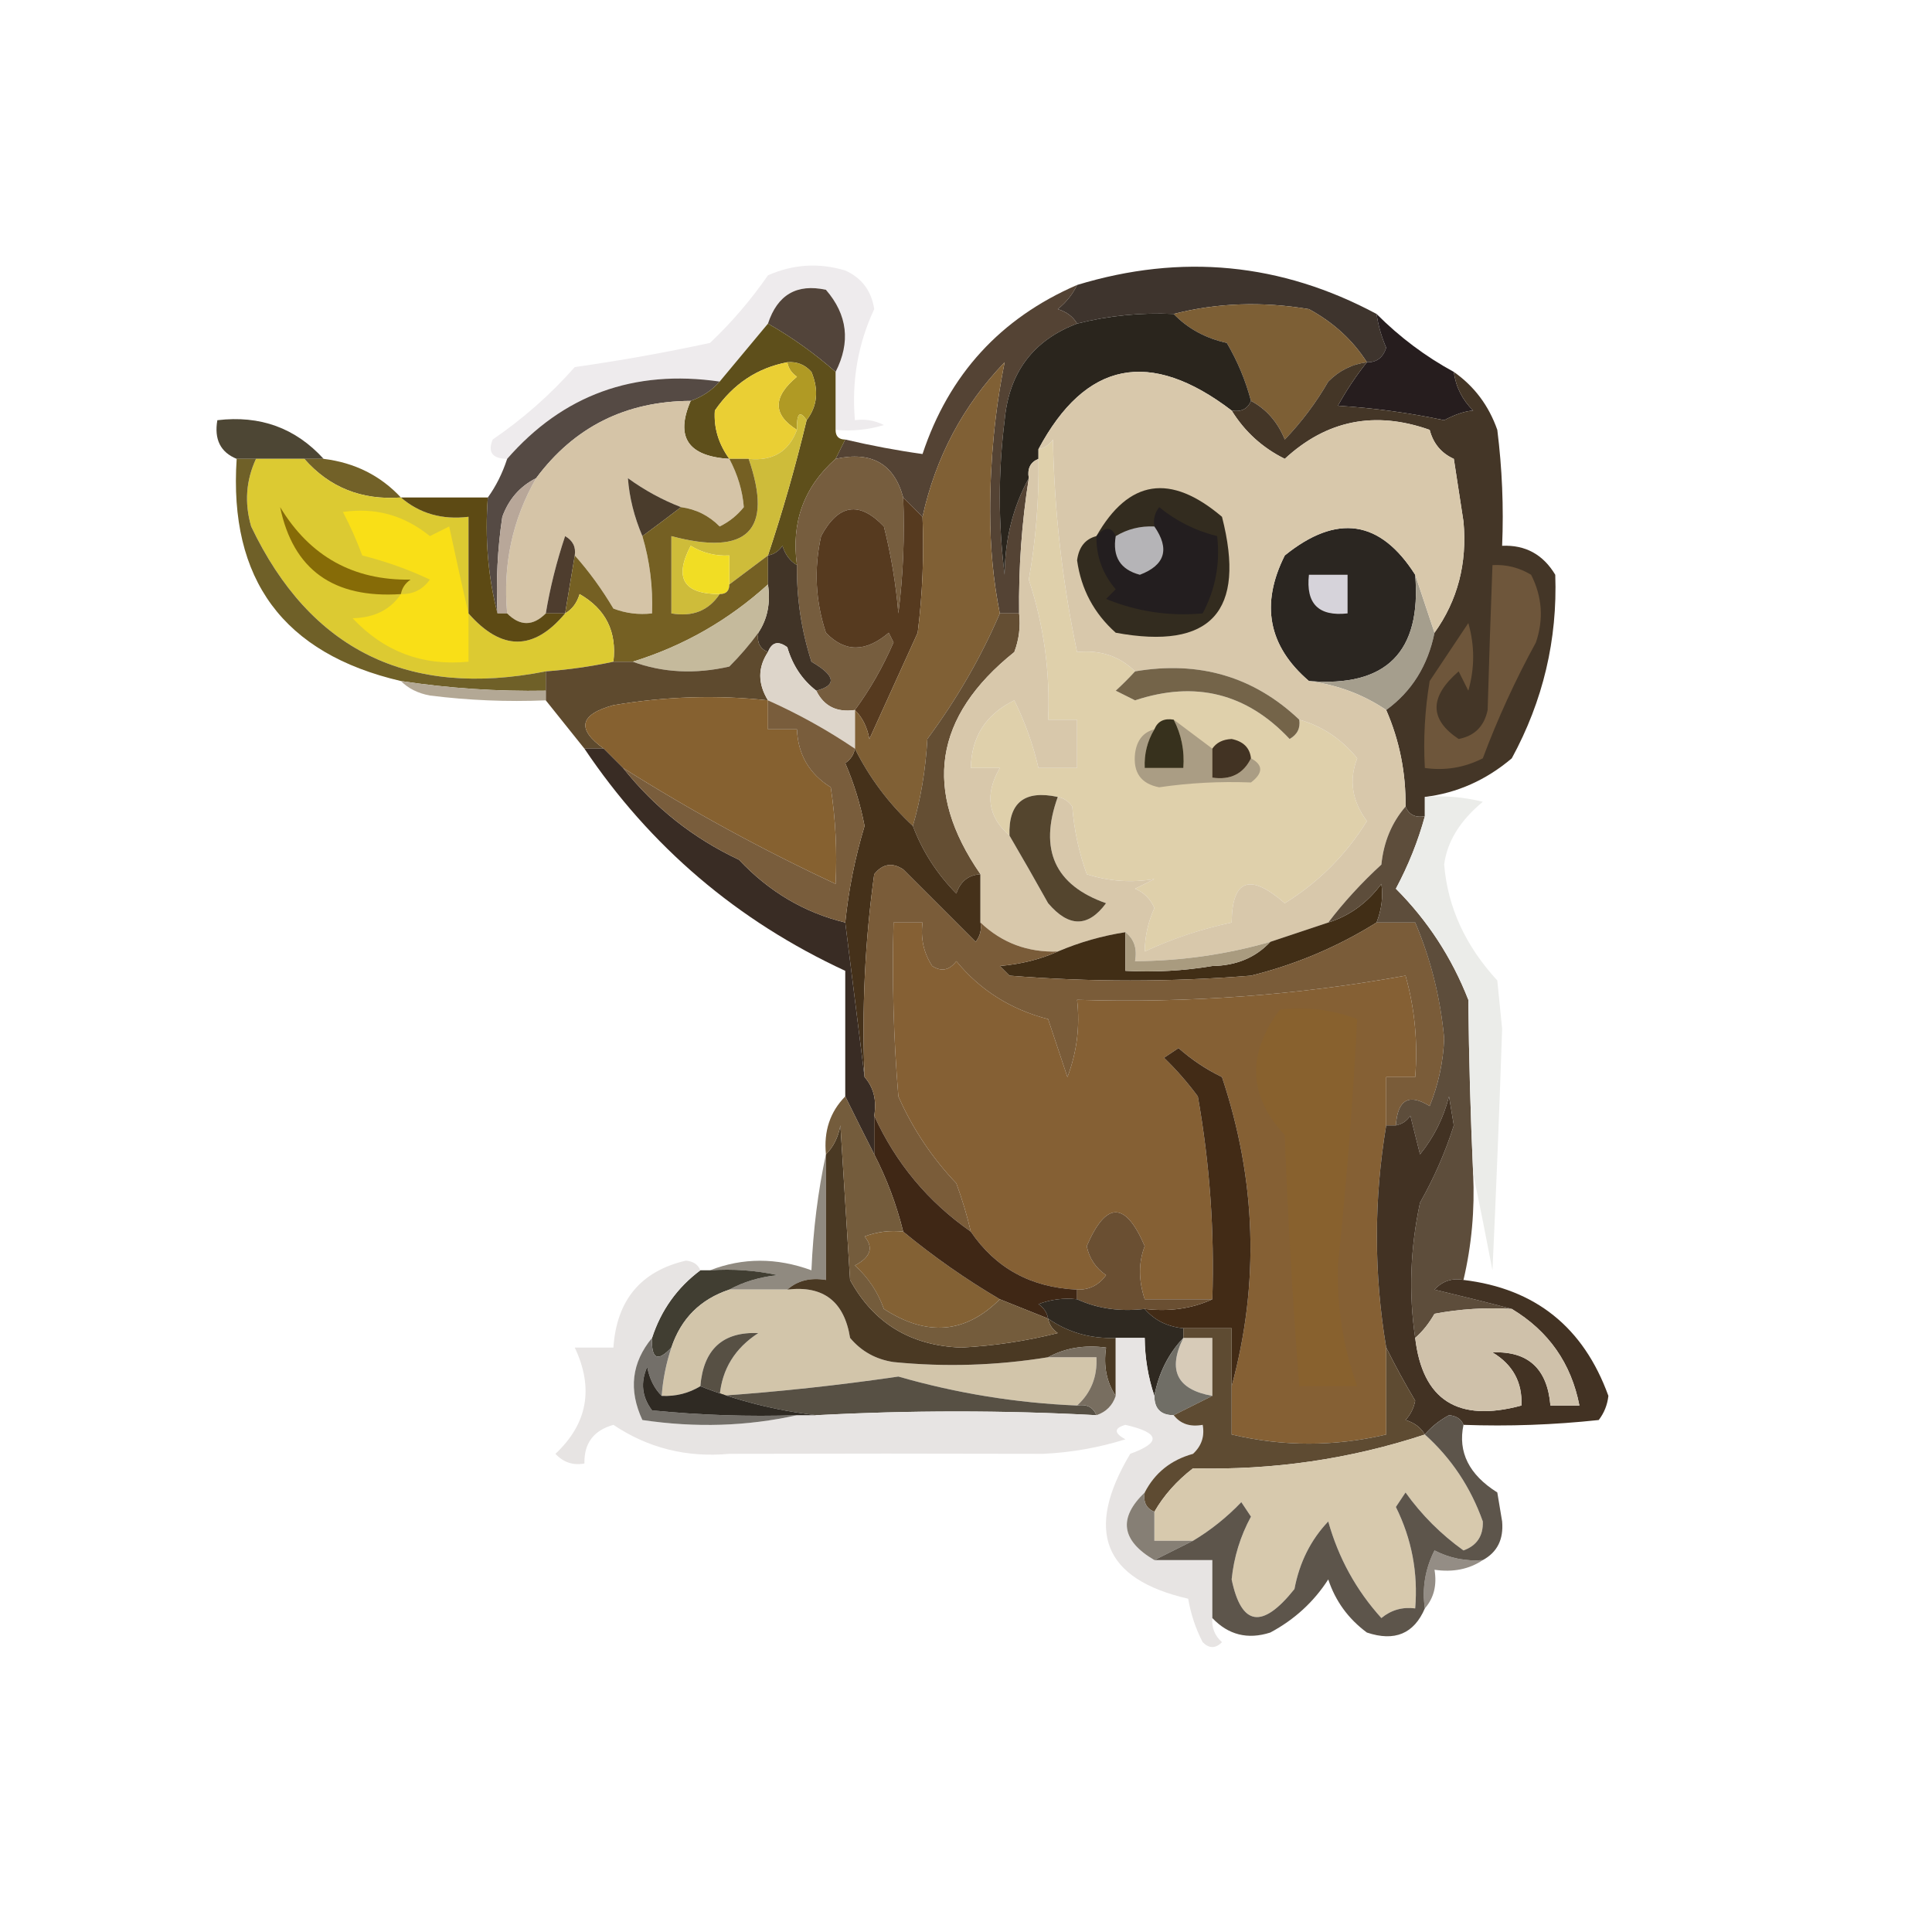 <svg width="32" height="32" viewBox="0 0 32 32" fill="none" xmlns="http://www.w3.org/2000/svg">
<g clip-path="url(#clip0_20_196)">
<path fill-rule="evenodd" clip-rule="evenodd" d="M22.8 5.2C22.828 5.391 22.882 5.578 22.96 5.76C22.906 5.925 22.799 6.005 22.64 6C22.407 5.635 22.087 5.341 21.68 5.12C20.904 4.99 20.157 5.016 19.44 5.2C18.896 5.175 18.362 5.228 17.84 5.36C17.773 5.245 17.667 5.165 17.52 5.12C17.661 5.007 17.767 4.873 17.84 4.72C19.568 4.194 21.221 4.354 22.8 5.2Z" fill="#3E342D"/>
<path fill-rule="evenodd" clip-rule="evenodd" d="M17.84 4.72C17.768 4.873 17.661 5.007 17.52 5.12C17.667 5.165 17.773 5.245 17.84 5.36C17.112 5.636 16.712 6.17 16.64 6.96C16.533 7.813 16.533 8.667 16.64 9.52C16.644 8.931 16.778 8.398 17.04 7.92C16.923 8.661 16.87 9.408 16.88 10.16C16.773 10.16 16.667 10.16 16.56 10.16C16.454 9.629 16.4 9.069 16.4 8.48C16.399 7.628 16.479 6.802 16.64 6C15.952 6.716 15.498 7.569 15.28 8.56C15.173 8.453 15.067 8.347 14.96 8.24C14.809 7.682 14.436 7.469 13.84 7.6C13.893 7.493 13.947 7.387 14 7.28C14.435 7.382 14.862 7.462 15.28 7.52C15.717 6.203 16.57 5.27 17.84 4.72Z" fill="#544334"/>
<path fill-rule="evenodd" clip-rule="evenodd" d="M22.64 6C22.393 6.033 22.18 6.139 22 6.32C21.799 6.669 21.559 6.989 21.28 7.28C21.162 6.989 20.975 6.776 20.72 6.64C20.633 6.307 20.5 5.987 20.32 5.68C19.966 5.602 19.673 5.442 19.44 5.2C20.157 5.016 20.904 4.99 21.68 5.12C22.087 5.341 22.407 5.634 22.64 6Z" fill="#7D5F35"/>
<path fill-rule="evenodd" clip-rule="evenodd" d="M13.84 7.12C13.84 6.8 13.84 6.48 13.84 6.16C14.091 5.667 14.038 5.214 13.68 4.8C13.197 4.695 12.877 4.882 12.72 5.36C12.458 5.676 12.191 5.996 11.92 6.32C10.497 6.114 9.324 6.541 8.4 7.6C8.155 7.597 8.075 7.491 8.16 7.28C8.665 6.935 9.118 6.535 9.52 6.08C10.272 5.973 11.019 5.839 11.76 5.68C12.116 5.343 12.436 4.97 12.72 4.56C13.137 4.376 13.564 4.349 14 4.48C14.274 4.604 14.434 4.818 14.48 5.12C14.211 5.694 14.104 6.307 14.16 6.96C14.328 6.936 14.488 6.963 14.64 7.04C14.379 7.119 14.112 7.146 13.84 7.12Z" fill="#EEEBED"/>
<path fill-rule="evenodd" clip-rule="evenodd" d="M13.84 6.16C13.49 5.852 13.117 5.586 12.72 5.36C12.877 4.882 13.197 4.695 13.68 4.8C14.038 5.214 14.091 5.667 13.84 6.16Z" fill="#52443A"/>
<path fill-rule="evenodd" clip-rule="evenodd" d="M22.8 5.2C23.184 5.585 23.611 5.905 24.08 6.16C24.112 6.407 24.219 6.62 24.4 6.8C24.262 6.81 24.102 6.864 23.92 6.96C23.342 6.838 22.755 6.758 22.16 6.72C22.302 6.462 22.462 6.222 22.64 6C22.799 6.005 22.906 5.925 22.96 5.76C22.882 5.578 22.828 5.391 22.8 5.2Z" fill="#261D1E"/>
<path fill-rule="evenodd" clip-rule="evenodd" d="M19.44 5.2C19.673 5.442 19.967 5.602 20.32 5.68C20.5 5.987 20.633 6.307 20.72 6.64C20.665 6.774 20.559 6.827 20.4 6.8C19.046 5.767 17.98 5.981 17.2 7.44C17.2 7.493 17.2 7.547 17.2 7.6C17.066 7.655 17.013 7.761 17.04 7.92C16.778 8.398 16.644 8.931 16.64 9.52C16.533 8.667 16.533 7.813 16.64 6.96C16.712 6.17 17.112 5.636 17.84 5.36C18.362 5.228 18.896 5.175 19.44 5.2Z" fill="#2A251D"/>
<path fill-rule="evenodd" clip-rule="evenodd" d="M11.92 6.32C11.794 6.464 11.634 6.571 11.44 6.64C10.364 6.645 9.511 7.071 8.88 7.92C8.612 8.055 8.426 8.268 8.32 8.56C8.24 9.091 8.214 9.624 8.24 10.16C8.083 9.552 8.029 8.912 8.08 8.24C8.215 8.053 8.322 7.839 8.4 7.6C9.324 6.541 10.498 6.114 11.92 6.32Z" fill="#554A44"/>
<path fill-rule="evenodd" clip-rule="evenodd" d="M5.36 7.6C5.253 7.6 5.147 7.6 5.04 7.6C4.773 7.6 4.507 7.6 4.24 7.6C4.133 7.6 4.027 7.6 3.92 7.6C3.652 7.491 3.545 7.277 3.6 6.96C4.309 6.875 4.895 7.089 5.36 7.6Z" fill="#4D4634"/>
<path fill-rule="evenodd" clip-rule="evenodd" d="M12.72 5.36C13.117 5.586 13.49 5.853 13.84 6.16C13.84 6.48 13.84 6.8 13.84 7.12C13.84 7.227 13.893 7.28 14 7.28C13.947 7.387 13.893 7.493 13.84 7.6C13.315 8.065 13.102 8.652 13.2 9.36C13.085 9.293 13.005 9.187 12.96 9.04C12.899 9.129 12.819 9.182 12.72 9.2C12.963 8.47 13.177 7.723 13.36 6.96C13.538 6.729 13.565 6.462 13.44 6.16C13.333 6.04 13.199 5.986 13.04 6C12.542 6.095 12.142 6.361 11.84 6.8C11.821 7.085 11.901 7.352 12.08 7.6C11.394 7.558 11.181 7.238 11.44 6.64C11.634 6.571 11.794 6.464 11.92 6.32C12.191 5.996 12.458 5.676 12.72 5.36Z" fill="#5E4F1B"/>
<path fill-rule="evenodd" clip-rule="evenodd" d="M13.04 6C13.199 5.986 13.333 6.04 13.44 6.16C13.565 6.462 13.538 6.728 13.36 6.96C13.247 6.791 13.194 6.844 13.2 7.12C12.797 6.868 12.797 6.574 13.2 6.24C13.111 6.179 13.058 6.099 13.04 6Z" fill="#B09A24"/>
<path fill-rule="evenodd" clip-rule="evenodd" d="M13.04 6C13.058 6.099 13.111 6.179 13.2 6.24C12.797 6.574 12.797 6.868 13.2 7.12C13.065 7.481 12.798 7.641 12.4 7.6C12.293 7.6 12.187 7.6 12.08 7.6C11.9 7.352 11.82 7.085 11.84 6.8C12.142 6.361 12.542 6.095 13.04 6Z" fill="#EACF34"/>
<path fill-rule="evenodd" clip-rule="evenodd" d="M5.04 7.6C5.147 7.6 5.253 7.6 5.36 7.6C5.875 7.663 6.302 7.877 6.64 8.24C5.989 8.287 5.456 8.074 5.04 7.6Z" fill="#726128"/>
<path fill-rule="evenodd" clip-rule="evenodd" d="M11.44 6.64C11.181 7.238 11.394 7.558 12.08 7.6C12.219 7.863 12.299 8.13 12.32 8.4C12.21 8.537 12.076 8.644 11.92 8.72C11.741 8.539 11.527 8.432 11.28 8.4C10.972 8.281 10.679 8.121 10.4 7.92C10.424 8.241 10.504 8.561 10.64 8.88C10.762 9.295 10.816 9.722 10.8 10.16C10.58 10.185 10.367 10.158 10.16 10.08C9.969 9.757 9.755 9.464 9.52 9.2C9.541 9.06 9.488 8.953 9.36 8.88C9.219 9.301 9.112 9.727 9.04 10.16C8.827 10.373 8.613 10.373 8.4 10.16C8.327 9.352 8.487 8.605 8.88 7.92C9.511 7.071 10.364 6.644 11.44 6.64Z" fill="#D5C4A7"/>
<path fill-rule="evenodd" clip-rule="evenodd" d="M11.28 8.4C11.073 8.558 10.859 8.718 10.64 8.88C10.504 8.561 10.424 8.241 10.4 7.92C10.678 8.121 10.972 8.281 11.28 8.4Z" fill="#4A3C2C"/>
<path fill-rule="evenodd" clip-rule="evenodd" d="M13.36 6.96C13.177 7.723 12.963 8.47 12.72 9.2C12.507 9.36 12.293 9.52 12.08 9.68C12.08 9.52 12.08 9.36 12.08 9.2C11.851 9.213 11.638 9.159 11.44 9.04C11.16 9.573 11.32 9.84 11.92 9.84C11.739 10.114 11.472 10.221 11.12 10.16C11.12 9.733 11.12 9.307 11.12 8.88C12.383 9.214 12.81 8.788 12.4 7.6C12.798 7.641 13.065 7.481 13.2 7.12C13.194 6.844 13.247 6.791 13.36 6.96Z" fill="#CEBC3A"/>
<path fill-rule="evenodd" clip-rule="evenodd" d="M13.84 7.6C14.435 7.469 14.809 7.682 14.96 8.24C14.986 8.882 14.96 9.522 14.88 10.16C14.839 9.671 14.759 9.191 14.64 8.72C14.233 8.294 13.886 8.348 13.6 8.88C13.48 9.423 13.506 9.956 13.68 10.48C13.992 10.806 14.338 10.806 14.72 10.48C14.747 10.533 14.773 10.587 14.8 10.64C14.623 11.048 14.41 11.421 14.16 11.76C13.859 11.803 13.646 11.697 13.52 11.44C13.865 11.351 13.838 11.191 13.44 10.96C13.273 10.439 13.193 9.906 13.2 9.36C13.102 8.651 13.315 8.065 13.84 7.6Z" fill="#765D3E"/>
<path fill-rule="evenodd" clip-rule="evenodd" d="M8.88 7.92C8.487 8.605 8.327 9.352 8.4 10.16C8.347 10.16 8.293 10.16 8.24 10.16C8.214 9.624 8.24 9.091 8.32 8.56C8.426 8.268 8.612 8.055 8.88 7.92Z" fill="#B8A799"/>
<path fill-rule="evenodd" clip-rule="evenodd" d="M12.08 9.68C12.08 9.787 12.027 9.84 11.92 9.84C11.32 9.84 11.16 9.573 11.44 9.04C11.638 9.159 11.851 9.213 12.08 9.2C12.08 9.36 12.08 9.52 12.08 9.68Z" fill="#F1DD24"/>
<path fill-rule="evenodd" clip-rule="evenodd" d="M9.52 9.2C9.467 9.52 9.413 9.84 9.36 10.16C9.253 10.16 9.147 10.16 9.04 10.16C9.112 9.727 9.219 9.301 9.36 8.88C9.488 8.953 9.541 9.06 9.52 9.2Z" fill="#4E3D2E"/>
<path fill-rule="evenodd" clip-rule="evenodd" d="M12.08 7.6C12.187 7.6 12.293 7.6 12.4 7.6C12.81 8.788 12.383 9.214 11.12 8.88C11.12 9.307 11.12 9.733 11.12 10.16C11.472 10.221 11.738 10.114 11.92 9.84C12.027 9.84 12.08 9.787 12.08 9.68C12.293 9.52 12.507 9.36 12.72 9.2C12.72 9.36 12.72 9.52 12.72 9.68C12.066 10.274 11.32 10.7 10.48 10.96C10.373 10.96 10.267 10.96 10.16 10.96C10.219 10.46 10.032 10.087 9.6 9.84C9.556 9.987 9.476 10.093 9.36 10.16C9.413 9.84 9.467 9.52 9.52 9.2C9.755 9.464 9.969 9.758 10.16 10.08C10.367 10.159 10.58 10.185 10.8 10.16C10.816 9.722 10.763 9.295 10.64 8.88C10.86 8.718 11.073 8.558 11.28 8.4C11.527 8.433 11.741 8.539 11.92 8.72C12.076 8.644 12.21 8.537 12.32 8.4C12.299 8.13 12.219 7.863 12.08 7.6Z" fill="#756023"/>
<path fill-rule="evenodd" clip-rule="evenodd" d="M4.24 7.6C4.507 7.6 4.773 7.6 5.04 7.6C5.456 8.074 5.989 8.287 6.64 8.24C6.95 8.506 7.324 8.613 7.76 8.56C7.76 9.093 7.76 9.627 7.76 10.16C8.306 10.783 8.84 10.783 9.36 10.16C9.475 10.093 9.555 9.987 9.6 9.84C10.032 10.087 10.219 10.46 10.16 10.96C9.791 11.039 9.418 11.092 9.04 11.12C6.764 11.568 5.137 10.768 4.16 8.72C4.047 8.331 4.074 7.958 4.24 7.6Z" fill="#DCCA32"/>
<path fill-rule="evenodd" clip-rule="evenodd" d="M6.64 9.84C5.522 9.915 4.855 9.435 4.64 8.4C5.134 9.216 5.854 9.616 6.8 9.6C6.711 9.661 6.658 9.741 6.64 9.84Z" fill="#866B07"/>
<path fill-rule="evenodd" clip-rule="evenodd" d="M7.76 10.16C7.76 10.427 7.76 10.693 7.76 10.96C7.001 11.034 6.361 10.794 5.84 10.24C6.199 10.232 6.466 10.099 6.64 9.84C6.841 9.846 7.001 9.766 7.12 9.6C6.768 9.433 6.395 9.3 6 9.2C5.908 8.951 5.801 8.711 5.68 8.48C6.215 8.401 6.695 8.534 7.12 8.88C7.227 8.827 7.333 8.773 7.44 8.72C7.547 9.223 7.653 9.703 7.76 10.16Z" fill="#F9DF17"/>
<path fill-rule="evenodd" clip-rule="evenodd" d="M13.2 9.36C13.193 9.906 13.273 10.439 13.44 10.96C13.838 11.191 13.865 11.351 13.52 11.44C13.288 11.261 13.128 11.021 13.04 10.72C12.89 10.609 12.783 10.636 12.72 10.8C12.586 10.745 12.533 10.639 12.56 10.48C12.712 10.253 12.765 9.986 12.72 9.68C12.72 9.52 12.72 9.36 12.72 9.2C12.819 9.182 12.899 9.129 12.96 9.04C13.005 9.187 13.085 9.293 13.2 9.36Z" fill="#413427"/>
<path fill-rule="evenodd" clip-rule="evenodd" d="M14.96 8.24C15.067 8.347 15.173 8.453 15.28 8.56C15.306 9.202 15.28 9.842 15.2 10.48C14.934 11.064 14.667 11.65 14.4 12.24C14.363 12.042 14.283 11.882 14.16 11.76C14.41 11.421 14.623 11.048 14.8 10.64C14.773 10.587 14.747 10.533 14.72 10.48C14.338 10.806 13.992 10.806 13.68 10.48C13.506 9.956 13.48 9.423 13.6 8.88C13.886 8.348 14.233 8.294 14.64 8.72C14.759 9.191 14.839 9.671 14.88 10.16C14.96 9.522 14.986 8.882 14.96 8.24Z" fill="#563A1F"/>
<path fill-rule="evenodd" clip-rule="evenodd" d="M6.64 8.24C7.12 8.24 7.6 8.24 8.08 8.24C8.029 8.912 8.083 9.552 8.24 10.16C8.293 10.16 8.347 10.16 8.4 10.16C8.613 10.373 8.827 10.373 9.04 10.16C9.147 10.16 9.253 10.16 9.36 10.16C8.84 10.783 8.306 10.783 7.76 10.16C7.76 9.627 7.76 9.093 7.76 8.56C7.323 8.613 6.95 8.506 6.64 8.24Z" fill="#5D4A14"/>
<path fill-rule="evenodd" clip-rule="evenodd" d="M23.44 9.52C23.547 10.8 22.96 11.387 21.68 11.28C21.007 10.703 20.873 10.01 21.28 9.2C22.142 8.503 22.862 8.61 23.44 9.52Z" fill="#2B2621"/>
<path fill-rule="evenodd" clip-rule="evenodd" d="M3.92 7.6C4.027 7.6 4.133 7.6 4.24 7.6C4.074 7.958 4.047 8.331 4.16 8.72C5.137 10.768 6.763 11.568 9.04 11.12C9.04 11.227 9.04 11.333 9.04 11.44C8.234 11.454 7.434 11.401 6.64 11.28C4.694 10.827 3.787 9.6 3.92 7.6Z" fill="#6F6028"/>
<path fill-rule="evenodd" clip-rule="evenodd" d="M12.72 9.68C12.765 9.986 12.712 10.253 12.56 10.48C12.422 10.67 12.262 10.857 12.08 11.04C11.516 11.169 10.982 11.143 10.48 10.96C11.319 10.7 12.066 10.273 12.72 9.68Z" fill="#C5BA9C"/>
<path fill-rule="evenodd" clip-rule="evenodd" d="M16.56 10.16C16.251 10.882 15.851 11.576 15.36 12.24C15.331 12.751 15.251 13.231 15.12 13.68C14.722 13.311 14.402 12.884 14.16 12.4C14.16 12.187 14.16 11.973 14.16 11.76C14.283 11.882 14.363 12.042 14.4 12.24C14.667 11.65 14.934 11.064 15.2 10.48C15.28 9.842 15.306 9.202 15.28 8.56C15.498 7.569 15.952 6.716 16.64 6C16.479 6.802 16.399 7.628 16.4 8.48C16.4 9.069 16.453 9.629 16.56 10.16Z" fill="#806035"/>
<path fill-rule="evenodd" clip-rule="evenodd" d="M12.56 10.48C12.533 10.639 12.586 10.745 12.72 10.8C12.55 11.056 12.55 11.322 12.72 11.6C11.876 11.508 11.023 11.534 10.16 11.68C9.599 11.834 9.546 12.074 10 12.4C9.893 12.4 9.787 12.4 9.68 12.4C9.467 12.133 9.253 11.867 9.04 11.6C9.04 11.547 9.04 11.493 9.04 11.44C9.04 11.333 9.04 11.227 9.04 11.12C9.418 11.092 9.791 11.039 10.16 10.96C10.267 10.96 10.373 10.96 10.48 10.96C10.982 11.143 11.516 11.169 12.08 11.04C12.262 10.857 12.422 10.67 12.56 10.48Z" fill="#5E4A2E"/>
<path fill-rule="evenodd" clip-rule="evenodd" d="M13.52 11.44C13.646 11.697 13.859 11.803 14.16 11.76C14.16 11.973 14.16 12.187 14.16 12.4C13.706 12.093 13.226 11.826 12.72 11.6C12.55 11.322 12.55 11.056 12.72 10.8C12.783 10.636 12.89 10.609 13.04 10.72C13.128 11.02 13.288 11.26 13.52 11.44Z" fill="#DDD5CA"/>
<path fill-rule="evenodd" clip-rule="evenodd" d="M6.64 11.28C7.434 11.401 8.234 11.454 9.04 11.44C9.04 11.493 9.04 11.547 9.04 11.6C8.398 11.627 7.758 11.6 7.12 11.52C6.922 11.483 6.762 11.403 6.64 11.28Z" fill="#B3A895"/>
<path fill-rule="evenodd" clip-rule="evenodd" d="M23.44 9.52C23.547 9.84 23.653 10.16 23.76 10.48C23.649 11.027 23.382 11.453 22.96 11.76C22.583 11.504 22.156 11.344 21.68 11.28C22.96 11.387 23.547 10.8 23.44 9.52Z" fill="#A59E8D"/>
<path fill-rule="evenodd" clip-rule="evenodd" d="M22.64 6C22.462 6.222 22.302 6.462 22.16 6.72C22.755 6.758 23.342 6.838 23.92 6.96C24.102 6.864 24.262 6.81 24.4 6.8C24.219 6.62 24.112 6.407 24.08 6.16C24.419 6.398 24.659 6.718 24.8 7.12C24.88 7.758 24.907 8.398 24.88 9.04C25.264 9.023 25.558 9.183 25.76 9.52C25.798 10.595 25.558 11.609 25.04 12.56C24.613 12.922 24.133 13.135 23.6 13.2C23.6 13.307 23.6 13.413 23.6 13.52C23.441 13.547 23.335 13.494 23.28 13.36C23.287 12.799 23.18 12.265 22.96 11.76C23.382 11.453 23.649 11.027 23.76 10.48C24.143 9.944 24.303 9.331 24.24 8.64C24.187 8.293 24.133 7.947 24.08 7.6C23.872 7.506 23.739 7.346 23.68 7.12C22.773 6.799 21.973 6.959 21.28 7.6C20.909 7.416 20.616 7.149 20.4 6.8C20.559 6.827 20.665 6.774 20.72 6.64C20.975 6.776 21.162 6.989 21.28 7.28C21.559 6.989 21.799 6.669 22 6.32C22.179 6.139 22.393 6.032 22.64 6Z" fill="#443627"/>
<path fill-rule="evenodd" clip-rule="evenodd" d="M24.72 9.36C24.949 9.347 25.162 9.401 25.36 9.52C25.544 9.882 25.57 10.256 25.44 10.64C25.1 11.261 24.806 11.902 24.56 12.56C24.257 12.714 23.937 12.768 23.6 12.72C23.573 12.237 23.6 11.757 23.68 11.28C23.893 10.96 24.107 10.64 24.32 10.32C24.427 10.693 24.427 11.067 24.32 11.44C24.267 11.333 24.213 11.227 24.16 11.12C23.672 11.542 23.672 11.916 24.16 12.24C24.424 12.189 24.584 12.029 24.64 11.76C24.663 10.946 24.69 10.146 24.72 9.36Z" fill="#6E563B"/>
<path fill-rule="evenodd" clip-rule="evenodd" d="M12.72 11.6C12.72 11.76 12.72 11.92 12.72 12.08C12.88 12.08 13.04 12.08 13.2 12.08C13.217 12.497 13.404 12.817 13.76 13.04C13.84 13.571 13.867 14.104 13.84 14.64C12.635 14.079 11.462 13.439 10.32 12.72C10.213 12.613 10.107 12.507 10 12.4C9.546 12.074 9.599 11.834 10.16 11.68C11.023 11.534 11.876 11.508 12.72 11.6Z" fill="#866130"/>
<path fill-rule="evenodd" clip-rule="evenodd" d="M16.56 10.16C16.667 10.16 16.773 10.16 16.88 10.16C16.905 10.38 16.878 10.593 16.8 10.8C15.466 11.869 15.28 13.095 16.24 14.48C16.04 14.492 15.907 14.599 15.84 14.8C15.517 14.472 15.277 14.098 15.12 13.68C15.251 13.231 15.331 12.751 15.36 12.24C15.851 11.576 16.251 10.882 16.56 10.16Z" fill="#644E33"/>
<path fill-rule="evenodd" clip-rule="evenodd" d="M18.8 11.12C18.706 11.224 18.599 11.331 18.48 11.44C18.587 11.493 18.693 11.547 18.8 11.6C19.797 11.269 20.65 11.483 21.36 12.24C21.488 12.167 21.541 12.06 21.52 11.92C21.899 12.026 22.219 12.239 22.48 12.56C22.34 12.92 22.393 13.266 22.64 13.6C22.293 14.16 21.84 14.613 21.28 14.96C20.702 14.456 20.408 14.563 20.4 15.28C19.897 15.388 19.417 15.548 18.96 15.76C18.963 15.51 19.016 15.27 19.12 15.04C19.055 14.889 18.949 14.782 18.8 14.72C18.907 14.667 19.013 14.613 19.12 14.56C18.74 14.624 18.367 14.598 18 14.48C17.87 14.117 17.79 13.744 17.76 13.36C17.699 13.271 17.619 13.218 17.52 13.2C16.968 13.081 16.701 13.294 16.72 13.84C16.361 13.528 16.308 13.154 16.56 12.72C16.4 12.72 16.24 12.72 16.08 12.72C16.09 12.203 16.329 11.83 16.8 11.6C16.979 11.963 17.112 12.336 17.2 12.72C17.413 12.72 17.627 12.72 17.84 12.72C17.84 12.453 17.84 12.187 17.84 11.92C17.68 11.92 17.52 11.92 17.36 11.92C17.395 11.128 17.289 10.354 17.04 9.6C17.158 8.938 17.211 8.271 17.2 7.6C17.2 7.547 17.2 7.493 17.2 7.44C17.299 7.422 17.379 7.369 17.44 7.28C17.463 8.473 17.596 9.646 17.84 10.8C18.224 10.761 18.544 10.868 18.8 11.12Z" fill="#DFD0AB"/>
<path fill-rule="evenodd" clip-rule="evenodd" d="M14.16 12.4C14.402 12.884 14.722 13.31 15.12 13.68C15.277 14.098 15.517 14.472 15.84 14.8C15.907 14.599 16.04 14.492 16.24 14.48C16.24 14.747 16.24 15.013 16.24 15.28C16.261 15.398 16.234 15.505 16.16 15.6C15.764 15.204 15.364 14.804 14.96 14.4C14.778 14.28 14.618 14.307 14.48 14.48C14.326 15.591 14.273 16.711 14.32 17.84C14.213 16.987 14.107 16.133 14 15.28C14.055 14.738 14.162 14.205 14.32 13.68C14.25 13.318 14.143 12.971 14 12.64C14.089 12.579 14.142 12.499 14.16 12.4Z" fill="#45311A"/>
<path fill-rule="evenodd" clip-rule="evenodd" d="M9.68 12.4C9.787 12.4 9.893 12.4 10 12.4C10.107 12.507 10.213 12.613 10.32 12.72C10.845 13.38 11.485 13.886 12.24 14.24C12.737 14.77 13.324 15.116 14 15.28C14.107 16.133 14.213 16.987 14.32 17.84C14.47 18.011 14.523 18.224 14.48 18.48C14.48 18.693 14.48 18.907 14.48 19.12C14.321 18.807 14.161 18.487 14 18.16C14 17.467 14 16.773 14 16.08C12.211 15.251 10.771 14.024 9.68 12.4Z" fill="#392C24"/>
<path fill-rule="evenodd" clip-rule="evenodd" d="M12.72 11.6C13.226 11.826 13.706 12.093 14.16 12.4C14.142 12.499 14.089 12.579 14 12.64C14.143 12.971 14.25 13.318 14.32 13.68C14.162 14.205 14.055 14.739 14 15.28C13.324 15.117 12.738 14.77 12.24 14.24C11.486 13.886 10.846 13.38 10.32 12.72C11.462 13.439 12.635 14.079 13.84 14.64C13.867 14.104 13.84 13.571 13.76 13.04C13.404 12.818 13.217 12.498 13.2 12.08C13.04 12.08 12.88 12.08 12.72 12.08C12.72 11.92 12.72 11.76 12.72 11.6Z" fill="#795D3C"/>
<path fill-rule="evenodd" clip-rule="evenodd" d="M20.4 6.8C20.616 7.149 20.909 7.416 21.28 7.6C21.973 6.959 22.773 6.799 23.68 7.12C23.739 7.346 23.872 7.506 24.08 7.6C24.133 7.947 24.187 8.293 24.24 8.64C24.303 9.331 24.143 9.944 23.76 10.48C23.653 10.16 23.547 9.84 23.44 9.52C22.861 8.61 22.142 8.503 21.28 9.2C20.873 10.01 21.007 10.703 21.68 11.28C22.156 11.344 22.583 11.504 22.96 11.76C23.18 12.265 23.287 12.799 23.28 13.36C23.052 13.624 22.918 13.944 22.88 14.32C22.553 14.619 22.26 14.939 22 15.28C21.68 15.387 21.36 15.493 21.04 15.6C20.31 15.81 19.563 15.916 18.8 15.92C18.838 15.713 18.785 15.553 18.64 15.44C18.253 15.501 17.879 15.607 17.52 15.76C17.021 15.777 16.595 15.617 16.24 15.28C16.24 15.013 16.24 14.747 16.24 14.48C15.279 13.095 15.466 11.869 16.8 10.8C16.878 10.593 16.905 10.38 16.88 10.16C16.87 9.408 16.923 8.661 17.04 7.92C17.012 7.761 17.066 7.655 17.2 7.6C17.211 8.271 17.158 8.938 17.04 9.6C17.289 10.354 17.395 11.128 17.36 11.92C17.52 11.92 17.68 11.92 17.84 11.92C17.84 12.187 17.84 12.453 17.84 12.72C17.627 12.72 17.413 12.72 17.2 12.72C17.112 12.336 16.979 11.963 16.8 11.6C16.329 11.83 16.089 12.203 16.08 12.72C16.24 12.72 16.4 12.72 16.56 12.72C16.308 13.154 16.361 13.528 16.72 13.84C16.932 14.202 17.145 14.575 17.36 14.96C17.703 15.363 18.023 15.363 18.32 14.96C17.472 14.662 17.205 14.075 17.52 13.2C17.619 13.218 17.699 13.271 17.76 13.36C17.79 13.744 17.87 14.117 18 14.48C18.367 14.598 18.74 14.624 19.12 14.56C19.013 14.613 18.907 14.667 18.8 14.72C18.948 14.782 19.055 14.889 19.12 15.04C19.016 15.27 18.963 15.51 18.96 15.76C19.417 15.547 19.897 15.387 20.4 15.28C20.408 14.563 20.701 14.456 21.28 14.96C21.84 14.613 22.293 14.16 22.64 13.6C22.393 13.266 22.339 12.92 22.48 12.56C22.219 12.239 21.899 12.026 21.52 11.92C20.767 11.207 19.86 10.94 18.8 11.12C18.544 10.868 18.224 10.761 17.84 10.8C17.596 9.646 17.463 8.473 17.44 7.28C17.379 7.369 17.299 7.422 17.2 7.44C17.979 5.981 19.046 5.767 20.4 6.8Z" fill="#D8C8AB"/>
<path fill-rule="evenodd" clip-rule="evenodd" d="M17.52 13.2C17.205 14.075 17.472 14.662 18.32 14.96C18.023 15.363 17.703 15.363 17.36 14.96C17.145 14.575 16.932 14.202 16.72 13.84C16.701 13.294 16.968 13.081 17.52 13.2Z" fill="#54452E"/>
<path fill-rule="evenodd" clip-rule="evenodd" d="M19.44 11.92C19.653 12.08 19.867 12.24 20.08 12.4C20.08 12.56 20.08 12.72 20.08 12.88C20.381 12.923 20.594 12.817 20.72 12.56C20.924 12.67 20.924 12.804 20.72 12.96C20.204 12.94 19.697 12.967 19.2 13.04C18.898 12.982 18.765 12.795 18.8 12.48C18.829 12.26 18.936 12.127 19.12 12.08C19.003 12.273 18.949 12.486 18.96 12.72C19.173 12.72 19.387 12.72 19.6 12.72C19.621 12.433 19.568 12.167 19.44 11.92Z" fill="#AA9D84"/>
<path fill-rule="evenodd" clip-rule="evenodd" d="M20.72 12.56C20.594 12.817 20.381 12.923 20.08 12.88C20.08 12.72 20.08 12.56 20.08 12.4C20.147 12.3 20.253 12.247 20.4 12.24C20.594 12.28 20.701 12.386 20.72 12.56Z" fill="#423323"/>
<path fill-rule="evenodd" clip-rule="evenodd" d="M19.44 11.92C19.568 12.167 19.622 12.433 19.6 12.72C19.387 12.72 19.173 12.72 18.96 12.72C18.949 12.487 19.003 12.273 19.12 12.08C19.175 11.946 19.281 11.893 19.44 11.92Z" fill="#37311D"/>
<path fill-rule="evenodd" clip-rule="evenodd" d="M18.8 11.12C19.86 10.94 20.767 11.206 21.52 11.92C21.541 12.06 21.488 12.167 21.36 12.24C20.65 11.483 19.797 11.269 18.8 11.6C18.693 11.547 18.587 11.493 18.48 11.44C18.599 11.331 18.705 11.224 18.8 11.12Z" fill="#746449"/>
<path fill-rule="evenodd" clip-rule="evenodd" d="M18.16 8.88C18.693 7.941 19.387 7.834 20.24 8.56C20.643 10.13 20.056 10.77 18.48 10.48C18.12 10.159 17.906 9.759 17.84 9.28C17.869 9.06 17.976 8.927 18.16 8.88Z" fill="#332C1F"/>
<path fill-rule="evenodd" clip-rule="evenodd" d="M21.68 9.52C21.893 9.52 22.107 9.52 22.32 9.52C22.32 9.733 22.32 9.947 22.32 10.16C21.84 10.213 21.627 10 21.68 9.52Z" fill="#D6D3DA"/>
<path fill-rule="evenodd" clip-rule="evenodd" d="M18.16 8.88C18.303 8.719 18.41 8.719 18.48 8.88C18.424 9.221 18.557 9.435 18.88 9.52C19.298 9.36 19.378 9.093 19.12 8.72C19.099 8.602 19.126 8.495 19.2 8.4C19.482 8.631 19.802 8.791 20.16 8.88C20.212 9.333 20.132 9.76 19.92 10.16C19.364 10.21 18.83 10.13 18.32 9.92C18.373 9.867 18.427 9.813 18.48 9.76C18.262 9.506 18.156 9.213 18.16 8.88Z" fill="#231E1F"/>
<path fill-rule="evenodd" clip-rule="evenodd" d="M19.12 8.72C19.378 9.093 19.298 9.36 18.88 9.52C18.557 9.435 18.423 9.222 18.48 8.88C18.673 8.763 18.887 8.709 19.12 8.72Z" fill="#B5B4B7"/>
<path fill-rule="evenodd" clip-rule="evenodd" d="M22.8 15.28C22.156 15.683 21.462 15.976 20.72 16.16C19.387 16.267 18.053 16.267 16.72 16.16C16.667 16.107 16.613 16.053 16.56 16C16.913 15.969 17.233 15.889 17.52 15.76C17.879 15.607 18.253 15.5 18.64 15.44C18.64 15.653 18.64 15.867 18.64 16.08C19.123 16.106 19.603 16.08 20.08 16C20.476 15.994 20.796 15.861 21.04 15.6C21.36 15.493 21.68 15.387 22 15.28C22.355 15.168 22.648 14.954 22.88 14.64C22.911 14.851 22.884 15.064 22.8 15.28Z" fill="#412E16"/>
<path fill-rule="evenodd" clip-rule="evenodd" d="M22.96 18.64C22.754 19.867 22.754 21.094 22.96 22.32C22.96 22.8 22.96 23.28 22.96 23.76C22.105 23.962 21.252 23.962 20.4 23.76C20.4 23.493 20.4 23.227 20.4 22.96C20.864 21.256 20.81 19.55 20.24 17.84C19.979 17.712 19.739 17.552 19.52 17.36C19.44 17.413 19.36 17.467 19.28 17.52C19.483 17.716 19.669 17.929 19.84 18.16C20.037 19.271 20.117 20.391 20.08 21.52C19.707 21.52 19.333 21.52 18.96 21.52C18.856 21.204 18.856 20.91 18.96 20.64C18.64 19.893 18.32 19.893 18 20.64C18.041 20.842 18.148 21.002 18.32 21.12C18.201 21.286 18.041 21.366 17.84 21.36C17.078 21.326 16.492 21.006 16.08 20.4C16.017 20.131 15.937 19.865 15.84 19.6C15.436 19.175 15.116 18.695 14.88 18.16C14.8 17.201 14.773 16.241 14.8 15.28C14.96 15.28 15.12 15.28 15.28 15.28C15.246 15.543 15.299 15.783 15.44 16C15.592 16.099 15.725 16.072 15.84 15.92C16.234 16.4 16.741 16.72 17.36 16.88C17.467 17.2 17.573 17.52 17.68 17.84C17.837 17.426 17.89 17 17.84 16.56C19.678 16.618 21.492 16.484 23.28 16.16C23.433 16.703 23.486 17.263 23.44 17.84C23.28 17.84 23.12 17.84 22.96 17.84C22.96 18.107 22.96 18.373 22.96 18.64Z" fill="#856034"/>
<path fill-rule="evenodd" clip-rule="evenodd" d="M16.24 15.28C16.595 15.617 17.022 15.777 17.52 15.76C17.233 15.889 16.913 15.969 16.56 16C16.613 16.053 16.667 16.107 16.72 16.16C18.053 16.267 19.387 16.267 20.72 16.16C21.462 15.976 22.156 15.683 22.8 15.28C23.013 15.28 23.227 15.28 23.44 15.28C23.698 15.883 23.858 16.523 23.92 17.2C23.905 17.588 23.825 17.961 23.68 18.32C23.336 18.106 23.149 18.212 23.12 18.64C23.067 18.64 23.013 18.64 22.96 18.64C22.96 18.373 22.96 18.107 22.96 17.84C23.12 17.84 23.28 17.84 23.44 17.84C23.486 17.263 23.433 16.703 23.28 16.16C21.492 16.484 19.678 16.618 17.84 16.56C17.89 17 17.837 17.426 17.68 17.84C17.573 17.52 17.467 17.2 17.36 16.88C16.741 16.72 16.234 16.4 15.84 15.92C15.725 16.072 15.592 16.099 15.44 16C15.299 15.783 15.246 15.543 15.28 15.28C15.12 15.28 14.96 15.28 14.8 15.28C14.773 16.241 14.8 17.201 14.88 18.16C15.116 18.695 15.436 19.175 15.84 19.6C15.937 19.865 16.017 20.131 16.08 20.4C15.37 19.904 14.837 19.264 14.48 18.48C14.523 18.224 14.47 18.011 14.32 17.84C14.273 16.711 14.326 15.591 14.48 14.48C14.618 14.307 14.778 14.28 14.96 14.4C15.364 14.804 15.764 15.204 16.16 15.6C16.234 15.505 16.261 15.398 16.24 15.28Z" fill="#7A5C39"/>
<path fill-rule="evenodd" clip-rule="evenodd" d="M18.64 15.44C18.785 15.553 18.838 15.713 18.8 15.92C19.563 15.916 20.31 15.81 21.04 15.6C20.796 15.861 20.476 15.994 20.08 16C19.603 16.08 19.123 16.106 18.64 16.08C18.64 15.867 18.64 15.653 18.64 15.44Z" fill="#A99B7F"/>
<path fill-rule="evenodd" clip-rule="evenodd" d="M23.28 13.36C23.335 13.494 23.441 13.548 23.6 13.52C23.488 13.93 23.328 14.33 23.12 14.72C23.646 15.247 24.046 15.861 24.32 16.56C24.33 17.531 24.357 18.491 24.4 19.44C24.428 20.038 24.375 20.624 24.24 21.2C24.052 21.165 23.892 21.218 23.76 21.36C24.209 21.467 24.636 21.573 25.04 21.68C24.61 21.654 24.183 21.681 23.76 21.76C23.669 21.919 23.563 22.053 23.44 22.16C23.331 21.422 23.358 20.675 23.52 19.92C23.755 19.504 23.942 19.077 24.08 18.64C24.053 18.48 24.027 18.32 24 18.16C23.91 18.516 23.75 18.836 23.52 19.12C23.467 18.907 23.413 18.693 23.36 18.48C23.299 18.569 23.219 18.622 23.12 18.64C23.149 18.212 23.336 18.106 23.68 18.32C23.825 17.961 23.905 17.588 23.92 17.2C23.857 16.523 23.697 15.883 23.44 15.28C23.227 15.28 23.013 15.28 22.8 15.28C22.884 15.065 22.911 14.851 22.88 14.64C22.648 14.954 22.355 15.168 22 15.28C22.26 14.939 22.554 14.619 22.88 14.32C22.918 13.944 23.052 13.624 23.28 13.36Z" fill="#5D4D3B"/>
<path fill-rule="evenodd" clip-rule="evenodd" d="M21.2 16.72C21.64 16.67 22.066 16.723 22.48 16.88C22.41 18.221 22.303 19.581 22.16 20.96C22.143 21.662 22.25 22.328 22.48 22.96C22.16 22.96 21.84 22.96 21.52 22.96C21.412 21.577 21.332 20.19 21.28 18.8C20.675 18.152 20.648 17.459 21.2 16.72Z" fill="#88612E"/>
<path fill-rule="evenodd" clip-rule="evenodd" d="M23.6 13.2C23.924 13.174 24.244 13.201 24.56 13.28C24.181 13.594 23.968 13.941 23.92 14.32C23.978 15.025 24.271 15.665 24.8 16.24C24.827 16.507 24.853 16.773 24.88 17.04C24.835 18.373 24.782 19.707 24.72 21.04C24.613 20.484 24.507 19.95 24.4 19.44C24.357 18.491 24.33 17.531 24.32 16.56C24.047 15.861 23.646 15.247 23.12 14.72C23.328 14.33 23.488 13.93 23.6 13.52C23.6 13.413 23.6 13.307 23.6 13.2Z" fill="#EBECE9"/>
<path fill-rule="evenodd" clip-rule="evenodd" d="M20.4 22.96C20.4 22.64 20.4 22.32 20.4 22C20.133 22 19.867 22 19.6 22C19.335 21.974 19.122 21.868 18.96 21.68C19.369 21.728 19.743 21.675 20.08 21.52C20.117 20.391 20.037 19.271 19.84 18.16C19.669 17.929 19.483 17.716 19.28 17.52C19.36 17.467 19.44 17.413 19.52 17.36C19.739 17.553 19.979 17.713 20.24 17.84C20.81 19.55 20.864 21.256 20.4 22.96Z" fill="#422B16"/>
<path fill-rule="evenodd" clip-rule="evenodd" d="M13.68 19.12C13.68 19.813 13.68 20.507 13.68 21.2C13.424 21.157 13.211 21.211 13.04 21.36C12.72 21.36 12.4 21.36 12.08 21.36C12.312 21.232 12.579 21.152 12.88 21.12C12.51 21.041 12.137 21.014 11.76 21.04C12.304 20.829 12.864 20.829 13.44 21.04C13.468 20.37 13.548 19.73 13.68 19.12Z" fill="#908A80"/>
<path fill-rule="evenodd" clip-rule="evenodd" d="M11.6 21.04C11.653 21.04 11.707 21.04 11.76 21.04C12.137 21.014 12.51 21.04 12.88 21.12C12.579 21.152 12.312 21.232 12.08 21.36C11.6 21.52 11.28 21.84 11.12 22.32C10.892 22.565 10.785 22.512 10.8 22.16C10.949 21.701 11.216 21.327 11.6 21.04Z" fill="#413E32"/>
<path fill-rule="evenodd" clip-rule="evenodd" d="M14.96 20.4C15.462 20.814 15.995 21.187 16.56 21.52C15.991 22.088 15.351 22.142 14.64 21.68C14.539 21.399 14.379 21.159 14.16 20.96C14.42 20.823 14.473 20.663 14.32 20.48C14.527 20.402 14.74 20.375 14.96 20.4Z" fill="#836134"/>
<path fill-rule="evenodd" clip-rule="evenodd" d="M14.48 18.48C14.837 19.264 15.37 19.904 16.08 20.4C16.492 21.006 17.078 21.326 17.84 21.36C17.84 21.413 17.84 21.467 17.84 21.52C17.62 21.495 17.407 21.522 17.2 21.6C17.289 21.661 17.342 21.741 17.36 21.84C17.093 21.733 16.827 21.627 16.56 21.52C15.995 21.187 15.462 20.814 14.96 20.4C14.848 19.95 14.688 19.524 14.48 19.12C14.48 18.907 14.48 18.693 14.48 18.48Z" fill="#3F2715"/>
<path fill-rule="evenodd" clip-rule="evenodd" d="M20.08 21.52C19.743 21.675 19.369 21.728 18.96 21.68C18.551 21.728 18.177 21.675 17.84 21.52C17.84 21.467 17.84 21.413 17.84 21.36C18.041 21.366 18.201 21.286 18.32 21.12C18.148 21.002 18.041 20.842 18 20.64C18.32 19.893 18.64 19.893 18.96 20.64C18.856 20.91 18.856 21.204 18.96 21.52C19.333 21.52 19.707 21.52 20.08 21.52Z" fill="#6A4F32"/>
<path fill-rule="evenodd" clip-rule="evenodd" d="M23.44 22.16C23.561 23.192 24.147 23.565 25.2 23.28C25.217 22.895 25.057 22.602 24.72 22.4C25.309 22.375 25.629 22.668 25.68 23.28C25.84 23.28 26 23.28 26.16 23.28C26.024 22.581 25.65 22.047 25.04 21.68C24.636 21.573 24.209 21.467 23.76 21.36C23.892 21.218 24.052 21.165 24.24 21.2C25.428 21.342 26.228 21.982 26.64 23.12C26.623 23.271 26.569 23.404 26.48 23.52C25.735 23.6 24.989 23.627 24.24 23.6C24.202 23.504 24.122 23.451 24 23.44C23.838 23.529 23.705 23.635 23.6 23.76C23.533 23.644 23.427 23.564 23.28 23.52C23.363 23.43 23.417 23.323 23.44 23.2C23.263 22.903 23.103 22.609 22.96 22.32C22.754 21.094 22.754 19.867 22.96 18.64C23.013 18.64 23.067 18.64 23.12 18.64C23.219 18.622 23.299 18.569 23.36 18.48C23.413 18.693 23.467 18.907 23.52 19.12C23.75 18.836 23.91 18.516 24 18.16C24.027 18.32 24.053 18.48 24.08 18.64C23.942 19.077 23.755 19.504 23.52 19.92C23.358 20.675 23.331 21.421 23.44 22.16Z" fill="#423223"/>
<path fill-rule="evenodd" clip-rule="evenodd" d="M12.08 21.36C12.4 21.36 12.72 21.36 13.04 21.36C13.636 21.288 13.982 21.555 14.08 22.16C14.267 22.383 14.507 22.516 14.8 22.56C15.657 22.645 16.51 22.618 17.36 22.48C17.627 22.48 17.893 22.48 18.16 22.48C18.177 22.802 18.071 23.069 17.84 23.28C16.834 23.238 15.848 23.078 14.88 22.8C13.896 22.944 12.91 23.051 11.92 23.12C11.959 22.678 12.172 22.331 12.56 22.08C11.971 22.055 11.651 22.348 11.6 22.96C11.407 23.078 11.193 23.131 10.96 23.12C10.981 22.846 11.034 22.579 11.12 22.32C11.28 21.84 11.6 21.52 12.08 21.36Z" fill="#D2C5AA"/>
<path fill-rule="evenodd" clip-rule="evenodd" d="M17.36 21.84C17.689 22.069 18.063 22.176 18.48 22.16C18.48 22.48 18.48 22.8 18.48 23.12C18.328 22.893 18.275 22.626 18.32 22.32C17.962 22.273 17.642 22.326 17.36 22.48C16.51 22.618 15.657 22.645 14.8 22.56C14.507 22.516 14.267 22.383 14.08 22.16C13.983 21.555 13.636 21.288 13.04 21.36C13.211 21.21 13.424 21.157 13.68 21.2C13.68 20.507 13.68 19.813 13.68 19.12C13.803 18.998 13.883 18.838 13.92 18.64C13.973 19.493 14.027 20.347 14.08 21.2C14.469 21.915 15.082 22.289 15.92 22.32C16.461 22.292 16.994 22.212 17.52 22.08C17.431 22.019 17.378 21.939 17.36 21.84Z" fill="#4A3923"/>
<path fill-rule="evenodd" clip-rule="evenodd" d="M14 18.16C14.161 18.487 14.321 18.807 14.48 19.12C14.688 19.524 14.848 19.95 14.96 20.4C14.74 20.375 14.527 20.401 14.32 20.48C14.473 20.663 14.42 20.823 14.16 20.96C14.38 21.159 14.54 21.399 14.64 21.68C15.352 22.142 15.992 22.088 16.56 21.52C16.827 21.627 17.093 21.733 17.36 21.84C17.378 21.939 17.431 22.019 17.52 22.08C16.994 22.212 16.461 22.292 15.92 22.32C15.082 22.289 14.469 21.915 14.08 21.2C14.027 20.347 13.973 19.493 13.92 18.64C13.883 18.838 13.803 18.998 13.68 19.12C13.642 18.736 13.748 18.416 14 18.16Z" fill="#745C3C"/>
<path fill-rule="evenodd" clip-rule="evenodd" d="M17.84 21.52C18.177 21.675 18.55 21.728 18.96 21.68C19.122 21.868 19.335 21.974 19.6 22C19.6 22.053 19.6 22.107 19.6 22.16C19.35 22.425 19.19 22.745 19.12 23.12C19.016 22.811 18.963 22.491 18.96 22.16C18.8 22.16 18.64 22.16 18.48 22.16C18.063 22.176 17.689 22.069 17.36 21.84C17.342 21.741 17.289 21.661 17.2 21.6C17.407 21.522 17.62 21.495 17.84 21.52Z" fill="#2F2921"/>
<path fill-rule="evenodd" clip-rule="evenodd" d="M19.6 22.16C19.76 22.16 19.92 22.16 20.08 22.16C20.08 22.48 20.08 22.8 20.08 23.12C19.495 23.016 19.335 22.696 19.6 22.16Z" fill="#D7CBB8"/>
<path fill-rule="evenodd" clip-rule="evenodd" d="M25.04 21.68C25.65 22.047 26.024 22.581 26.16 23.28C26 23.28 25.84 23.28 25.68 23.28C25.629 22.668 25.309 22.375 24.72 22.4C25.057 22.602 25.217 22.895 25.2 23.28C24.147 23.565 23.561 23.192 23.44 22.16C23.563 22.052 23.669 21.919 23.76 21.76C24.183 21.68 24.61 21.654 25.04 21.68Z" fill="#CFC1AA"/>
<path fill-rule="evenodd" clip-rule="evenodd" d="M17.84 23.28C17.999 23.253 18.105 23.306 18.16 23.44C16.62 23.358 15.074 23.358 13.52 23.44C12.861 23.364 12.221 23.204 11.6 22.96C11.651 22.348 11.971 22.055 12.56 22.08C12.172 22.331 11.959 22.678 11.92 23.12C12.91 23.051 13.896 22.944 14.88 22.8C15.848 23.078 16.834 23.238 17.84 23.28Z" fill="#575044"/>
<path fill-rule="evenodd" clip-rule="evenodd" d="M19.6 22.16C19.335 22.696 19.495 23.016 20.08 23.12C19.867 23.227 19.653 23.333 19.44 23.44C19.227 23.44 19.12 23.333 19.12 23.12C19.191 22.745 19.351 22.425 19.6 22.16Z" fill="#706E66"/>
<path fill-rule="evenodd" clip-rule="evenodd" d="M11.6 21.04C11.216 21.327 10.949 21.701 10.8 22.16C10.461 22.569 10.408 23.022 10.64 23.52C11.523 23.651 12.376 23.624 13.2 23.44C13.307 23.44 13.413 23.44 13.52 23.44C15.074 23.357 16.62 23.357 18.16 23.44C18.32 23.387 18.427 23.28 18.48 23.12C18.48 22.8 18.48 22.48 18.48 22.16C18.64 22.16 18.8 22.16 18.96 22.16C18.963 22.49 19.016 22.81 19.12 23.12C19.12 23.333 19.227 23.44 19.44 23.44C19.553 23.584 19.713 23.638 19.92 23.6C19.955 23.788 19.902 23.948 19.76 24.08C19.394 24.181 19.128 24.394 18.96 24.72C18.518 25.144 18.571 25.517 19.12 25.84C19.44 25.84 19.76 25.84 20.08 25.84C20.08 26.16 20.08 26.48 20.08 26.8C20.066 26.959 20.12 27.093 20.24 27.2C20.133 27.307 20.027 27.307 19.92 27.2C19.804 26.976 19.724 26.736 19.68 26.48C18.278 26.158 17.958 25.358 18.72 24.08C19.24 23.891 19.213 23.731 18.64 23.6C18.449 23.655 18.449 23.735 18.64 23.84C18.197 23.978 17.744 24.058 17.28 24.08C15.545 24.075 13.812 24.075 12.08 24.08C11.374 24.145 10.734 23.985 10.16 23.6C9.832 23.692 9.672 23.905 9.68 24.24C9.492 24.275 9.332 24.222 9.2 24.08C9.732 23.58 9.838 22.994 9.52 22.32C9.733 22.32 9.947 22.32 10.16 22.32C10.213 21.534 10.614 21.054 11.36 20.88C11.482 20.891 11.562 20.944 11.6 21.04Z" fill="#E7E4E3"/>
<path fill-rule="evenodd" clip-rule="evenodd" d="M10.8 22.16C10.785 22.512 10.892 22.565 11.12 22.32C11.034 22.579 10.98 22.845 10.96 23.12C10.837 22.998 10.757 22.838 10.72 22.64C10.605 22.898 10.631 23.138 10.8 23.36C11.598 23.44 12.398 23.466 13.2 23.44C12.376 23.624 11.523 23.651 10.64 23.52C10.408 23.022 10.461 22.569 10.8 22.16Z" fill="#736F69"/>
<path fill-rule="evenodd" clip-rule="evenodd" d="M10.96 23.12C11.194 23.131 11.407 23.077 11.6 22.96C12.221 23.204 12.861 23.364 13.52 23.44C13.413 23.44 13.307 23.44 13.2 23.44C12.398 23.466 11.598 23.44 10.8 23.36C10.632 23.138 10.605 22.898 10.72 22.64C10.757 22.838 10.837 22.998 10.96 23.12Z" fill="#2F2A23"/>
<path fill-rule="evenodd" clip-rule="evenodd" d="M17.36 22.48C17.642 22.326 17.962 22.273 18.32 22.32C18.275 22.627 18.328 22.893 18.48 23.12C18.427 23.28 18.32 23.387 18.16 23.44C18.105 23.306 17.999 23.253 17.84 23.28C18.071 23.069 18.177 22.802 18.16 22.48C17.893 22.48 17.627 22.48 17.36 22.48Z" fill="#786E60"/>
<path fill-rule="evenodd" clip-rule="evenodd" d="M19.6 22.16C19.6 22.107 19.6 22.053 19.6 22C19.867 22 20.133 22 20.4 22C20.4 22.32 20.4 22.64 20.4 22.96C20.4 23.227 20.4 23.493 20.4 23.76C21.252 23.962 22.105 23.962 22.96 23.76C22.96 23.28 22.96 22.8 22.96 22.32C23.103 22.609 23.263 22.903 23.44 23.2C23.417 23.323 23.363 23.43 23.28 23.52C23.427 23.564 23.533 23.645 23.6 23.76C22.363 24.168 21.083 24.354 19.76 24.32C19.489 24.529 19.276 24.769 19.12 25.04C18.986 24.985 18.932 24.879 18.96 24.72C19.128 24.395 19.394 24.181 19.76 24.08C19.902 23.948 19.955 23.788 19.92 23.6C19.713 23.638 19.553 23.585 19.44 23.44C19.653 23.333 19.867 23.227 20.08 23.12C20.08 22.8 20.08 22.48 20.08 22.16C19.92 22.16 19.76 22.16 19.6 22.16Z" fill="#5E4B32"/>
<path fill-rule="evenodd" clip-rule="evenodd" d="M23.6 23.76C24.038 24.153 24.358 24.633 24.56 25.2C24.568 25.44 24.461 25.6 24.24 25.68C23.867 25.413 23.547 25.093 23.28 24.72C23.227 24.8 23.173 24.88 23.12 24.96C23.382 25.488 23.489 26.048 23.44 26.64C23.229 26.613 23.042 26.666 22.88 26.8C22.462 26.338 22.169 25.805 22 25.2C21.709 25.507 21.523 25.88 21.44 26.32C20.907 26.988 20.561 26.935 20.4 26.16C20.437 25.792 20.544 25.446 20.72 25.12C20.667 25.04 20.613 24.96 20.56 24.88C20.318 25.133 20.051 25.347 19.76 25.52C19.547 25.52 19.333 25.52 19.12 25.52C19.12 25.36 19.12 25.2 19.12 25.04C19.276 24.769 19.489 24.529 19.76 24.32C21.083 24.354 22.363 24.168 23.6 23.76Z" fill="#D7C9AD"/>
<path fill-rule="evenodd" clip-rule="evenodd" d="M18.96 24.72C18.933 24.879 18.986 24.985 19.12 25.04C19.12 25.2 19.12 25.36 19.12 25.52C19.333 25.52 19.547 25.52 19.76 25.52C19.547 25.627 19.333 25.733 19.12 25.84C18.571 25.517 18.518 25.144 18.96 24.72Z" fill="#867F75"/>
<path fill-rule="evenodd" clip-rule="evenodd" d="M24.56 25.84C24.333 25.992 24.066 26.045 23.76 26C23.803 26.256 23.749 26.469 23.6 26.64C23.552 26.303 23.605 25.983 23.76 25.68C24.011 25.809 24.278 25.863 24.56 25.84Z" fill="#948D85"/>
<path fill-rule="evenodd" clip-rule="evenodd" d="M24.24 23.6C24.145 24.051 24.331 24.425 24.8 24.72C24.827 24.88 24.853 25.04 24.88 25.2C24.906 25.497 24.799 25.71 24.56 25.84C24.278 25.863 24.012 25.809 23.76 25.68C23.606 25.983 23.552 26.303 23.6 26.64C23.42 27.06 23.1 27.194 22.64 27.04C22.333 26.813 22.119 26.52 22 26.16C21.76 26.533 21.44 26.826 21.04 27.04C20.666 27.16 20.346 27.08 20.08 26.8C20.08 26.48 20.08 26.16 20.08 25.84C19.76 25.84 19.44 25.84 19.12 25.84C19.333 25.733 19.547 25.627 19.76 25.52C20.051 25.346 20.318 25.133 20.56 24.88C20.613 24.96 20.667 25.04 20.72 25.12C20.544 25.445 20.437 25.792 20.4 26.16C20.561 26.935 20.907 26.988 21.44 26.32C21.523 25.88 21.709 25.506 22 25.2C22.169 25.804 22.462 26.338 22.88 26.8C23.042 26.666 23.229 26.613 23.44 26.64C23.489 26.048 23.382 25.488 23.12 24.96C23.173 24.88 23.227 24.8 23.28 24.72C23.547 25.093 23.867 25.413 24.24 25.68C24.461 25.6 24.568 25.44 24.56 25.2C24.358 24.633 24.038 24.153 23.6 23.76C23.705 23.636 23.838 23.529 24 23.44C24.122 23.451 24.203 23.504 24.24 23.6Z" fill="#5D554B"/>
</g>
<defs>
<clipPath id="clip0_20_196">
<rect width="32" height="32" fill="white"/>
</clipPath>
</defs>
</svg>
